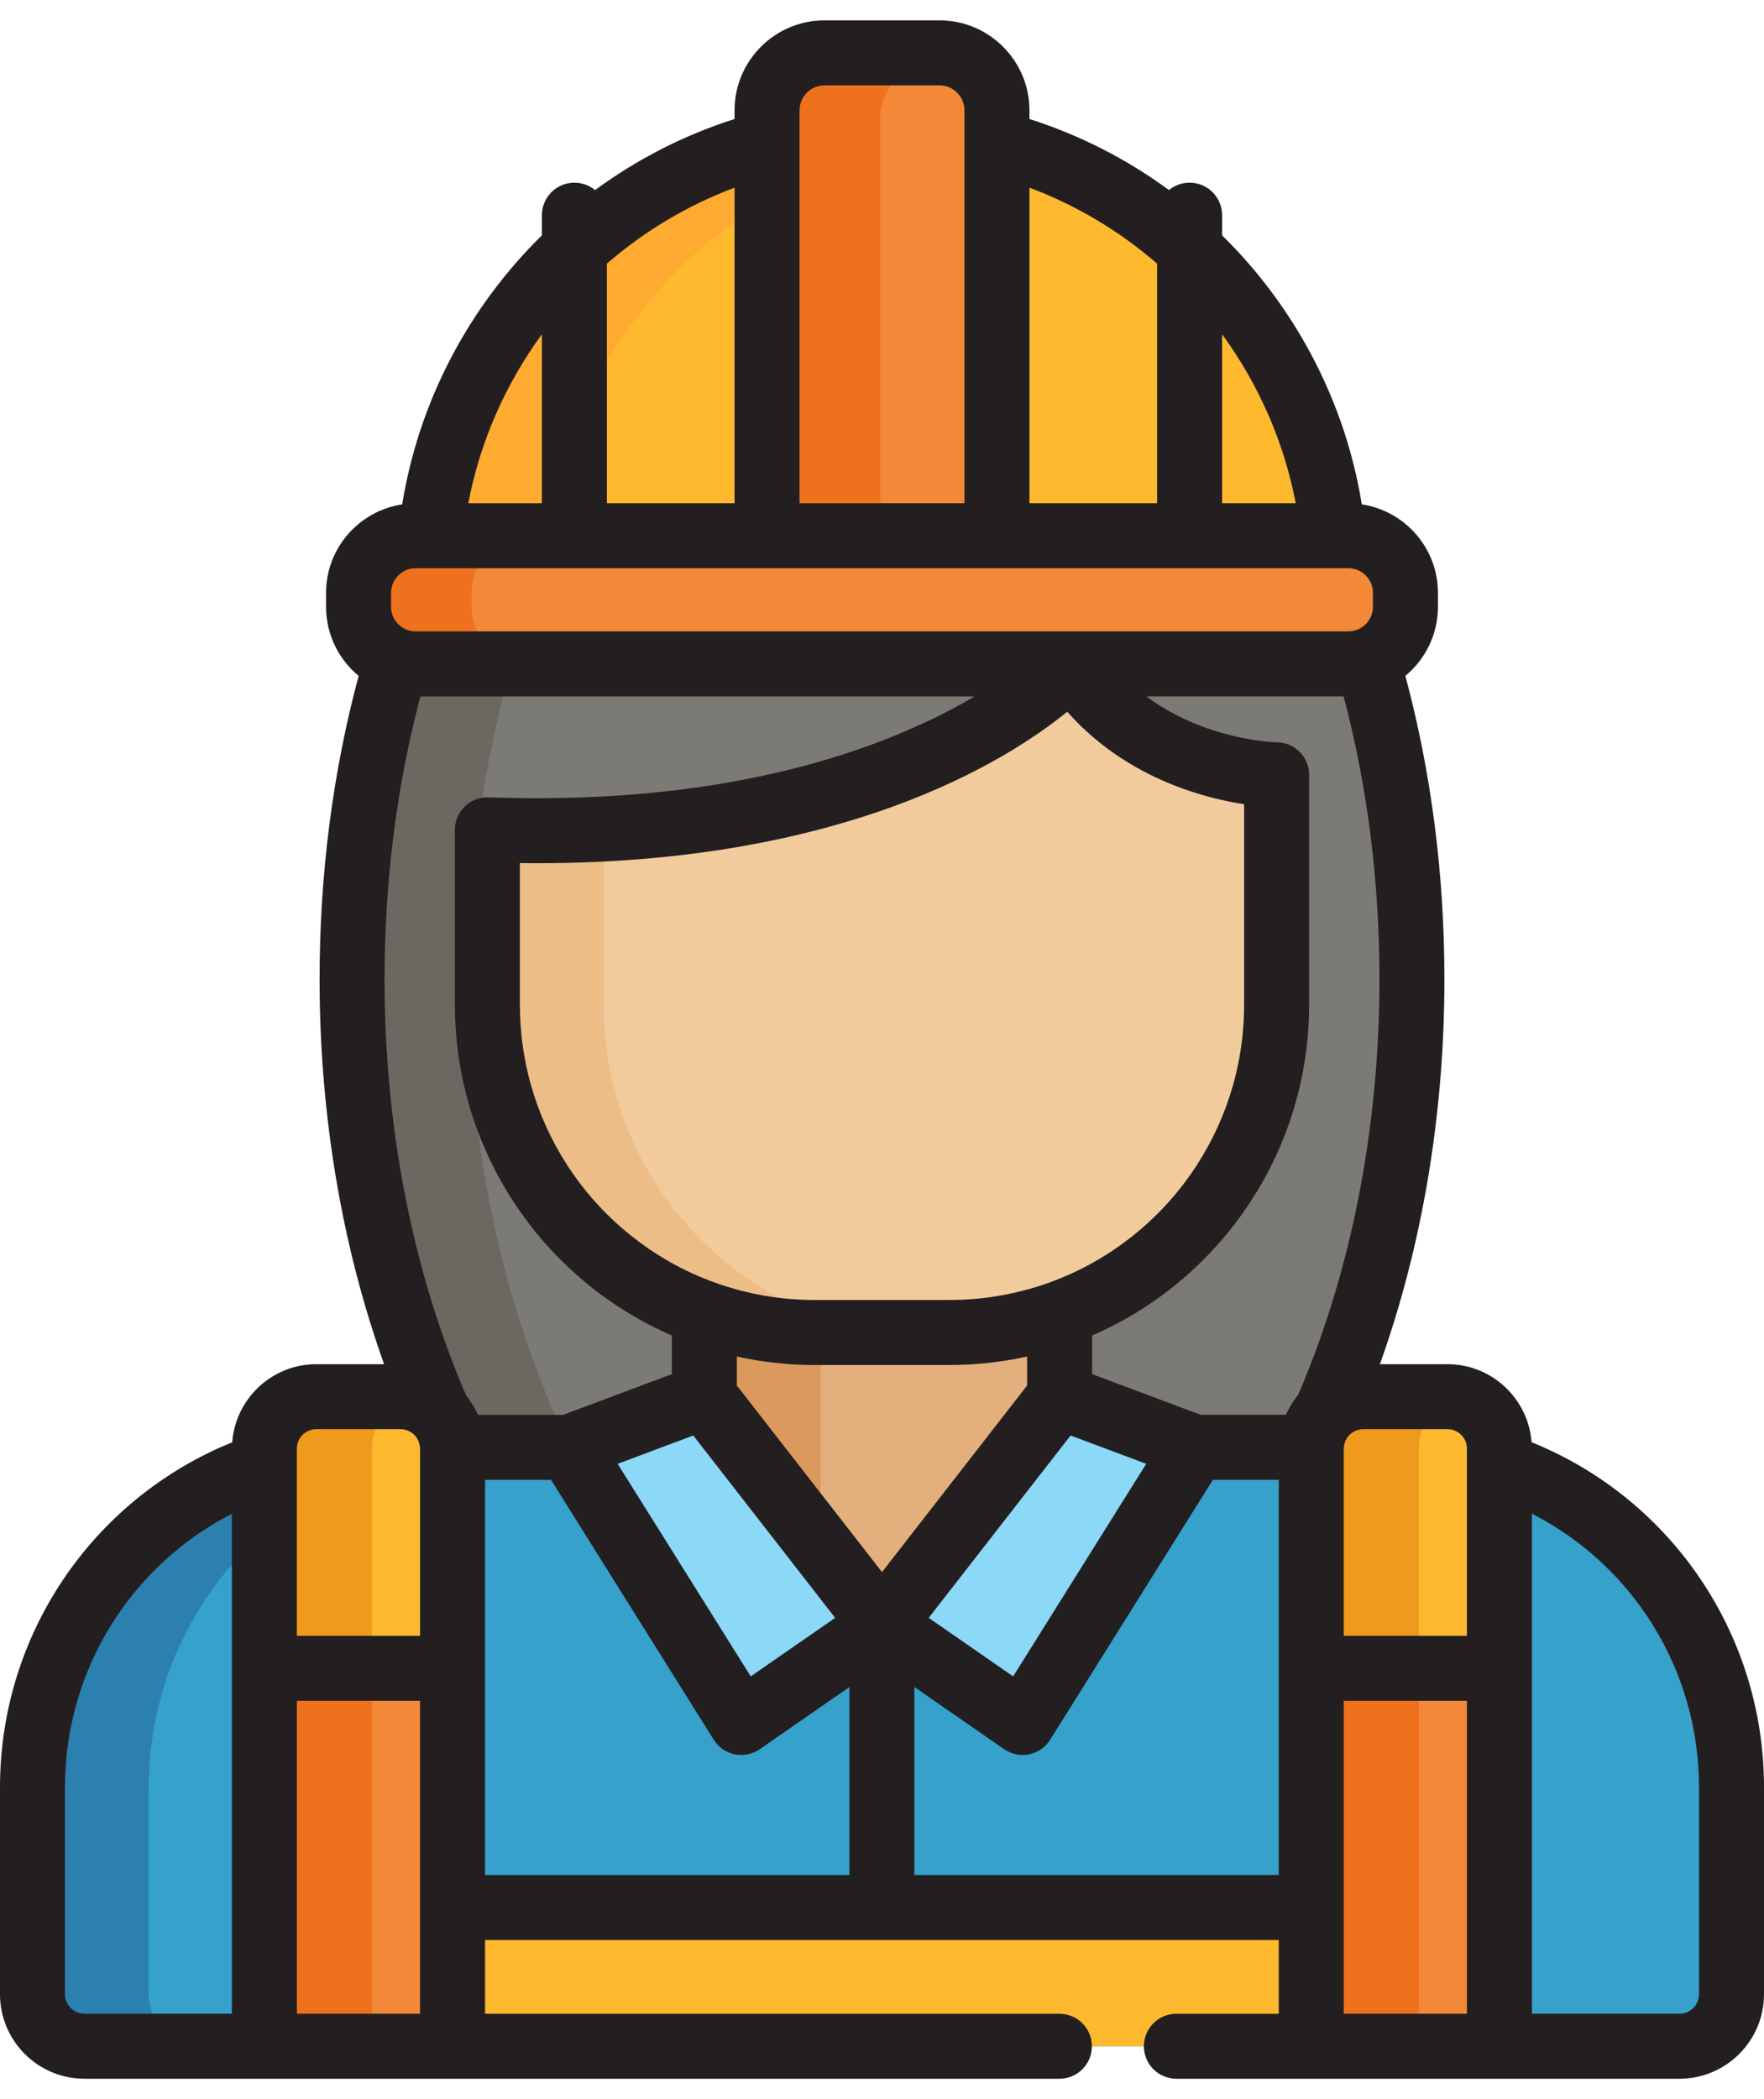 <svg width="58" height="69" viewBox="0 0 58 69" fill="none" xmlns="http://www.w3.org/2000/svg">
<g id="Frame 427321941">
<path id="Vector" d="M25.221 4.712C19.291 6.261 14.798 11.364 14.162 17.611H25.221V4.712Z" fill="#FFB92E"/>
<g id="Group">
<path id="Vector_2" d="M32.779 17.611V3.627C32.779 2.583 31.933 1.737 30.889 1.737H27.11C26.066 1.737 25.22 2.583 25.22 3.627V17.611L32.779 17.611Z" fill="#F28838"/>
<path id="Vector_3" d="M46.21 19.947V19.486C46.21 18.451 45.37 17.611 44.335 17.611H33.061H24.939H13.665C12.629 17.611 11.789 18.451 11.789 19.486V19.947C11.789 20.983 12.629 21.823 13.665 21.823H24.939H33.061H44.335C45.371 21.823 46.21 20.983 46.21 19.947Z" fill="#F28838"/>
</g>
<path id="Vector_4" d="M30.829 2.022H28.084C27.041 2.022 26.195 2.868 26.195 3.912V17.896H28.939V3.912C28.939 2.868 29.785 2.022 30.829 2.022Z" fill="#EF711D"/>
<path id="Vector_5" d="M26.053 6.143V4.997C20.123 6.546 15.63 11.649 14.994 17.896H17.995C18.519 12.755 21.655 8.391 26.053 6.143Z" fill="#FFAB31"/>
<path id="Vector_6" d="M15.508 19.947V19.486C15.508 18.451 16.348 17.611 17.384 17.611H14.639C13.604 17.611 12.764 18.451 12.764 19.486V19.947C12.764 20.983 13.603 21.823 14.639 21.823H17.384C16.348 21.823 15.508 20.983 15.508 19.947Z" fill="#EF711D"/>
<g id="Group_2">
<path id="Vector_7" d="M24.939 21.823H13.665C13.446 21.823 13.237 21.784 13.042 21.715C12.1 24.921 11.576 28.465 11.576 32.192C11.576 37.453 12.619 42.35 14.411 46.447C14.663 46.713 14.831 47.06 14.87 47.446C14.891 47.489 14.912 47.533 14.934 47.576H18.708L23.156 45.91L23.162 45.918V45.914L23.159 45.91V43.173C23.16 43.174 23.161 43.174 23.162 43.174C19.002 41.687 16.024 37.713 16.024 33.042V27.277C29.957 27.776 35.228 21.823 35.228 21.823H33.061H24.939L24.939 21.823Z" fill="#7C7A75"/>
<path id="Vector_8" d="M44.958 21.715C44.763 21.784 44.554 21.823 44.335 21.823H35.228C37.596 25.425 41.975 25.469 41.975 25.469V31.883V33.042C41.975 37.715 38.995 41.691 34.833 43.176C34.835 43.175 34.837 43.175 34.84 43.174V45.911L39.288 47.576H43.066C43.084 47.538 43.103 47.501 43.121 47.463C43.158 47.063 43.332 46.704 43.595 46.432C45.383 42.338 46.424 37.447 46.424 32.192C46.424 28.465 45.9 24.921 44.958 21.715Z" fill="#7C7A75"/>
</g>
<path id="Vector_9" d="M35.228 21.823C35.228 21.823 29.958 27.776 16.025 27.277V33.042C16.025 38.984 20.842 43.801 26.784 43.801H31.216C37.158 43.801 41.975 38.984 41.975 33.042V25.469C41.975 25.469 37.597 25.425 35.228 21.823Z" fill="#F2CB9C"/>
<path id="Vector_10" d="M19.848 33.042V28.87V28.01V27.15C19.498 27.159 19.143 27.165 18.78 27.165C18.48 27.165 18.177 27.161 17.871 27.155C17.642 27.148 17.419 27.239 17.255 27.399C17.091 27.56 16.999 27.78 16.999 28.01V33.042C16.999 39.053 21.889 43.944 27.9 43.944H30.749C24.738 43.943 19.848 39.053 19.848 33.042Z" fill="#EDBD88"/>
<g id="Group_3">
<path id="Vector_11" d="M20.392 21.715H17.543L17.494 21.823H20.343L20.392 21.715Z" fill="#6B6861"/>
<path id="Vector_12" d="M45.932 21.715C45.737 21.784 45.528 21.823 45.309 21.823H45.962C45.952 21.787 45.943 21.75 45.932 21.715Z" fill="#6B6861"/>
<path id="Vector_13" d="M16.503 41.336L16.504 41.336C16.479 41.232 16.453 41.129 16.429 41.025C16.398 40.897 16.365 40.771 16.336 40.642C16.297 40.471 16.261 40.297 16.224 40.123C16.197 39.999 16.169 39.877 16.144 39.752C16.107 39.571 16.074 39.387 16.04 39.204C16.018 39.085 15.994 38.968 15.973 38.848C15.94 38.664 15.912 38.477 15.882 38.291C15.862 38.171 15.841 38.052 15.823 37.931C15.794 37.739 15.769 37.544 15.743 37.35C15.727 37.234 15.71 37.119 15.695 37.002C15.67 36.802 15.649 36.599 15.627 36.398C15.615 36.285 15.601 36.174 15.589 36.061C15.569 35.862 15.554 35.66 15.537 35.46C15.527 35.343 15.515 35.226 15.507 35.108C15.493 34.925 15.483 34.739 15.472 34.554C15.464 34.417 15.454 34.282 15.447 34.145C15.435 33.919 15.429 33.691 15.421 33.462C15.418 33.366 15.413 33.27 15.411 33.173C15.403 32.848 15.398 32.52 15.398 32.191C15.398 31.26 15.431 30.339 15.495 29.433C15.684 26.754 16.145 24.198 16.834 21.823H14.639C14.42 21.823 14.211 21.784 14.016 21.715C13.309 24.119 12.838 26.714 12.646 29.433C12.583 30.34 12.55 31.26 12.55 32.191C12.55 32.52 12.554 32.847 12.562 33.173C12.564 33.27 12.57 33.366 12.573 33.462C12.58 33.691 12.587 33.919 12.598 34.145C12.605 34.282 12.615 34.418 12.623 34.554C12.635 34.739 12.644 34.925 12.658 35.108C12.667 35.226 12.678 35.343 12.689 35.46C12.705 35.66 12.721 35.862 12.741 36.061C12.752 36.174 12.766 36.285 12.779 36.398C12.8 36.599 12.821 36.802 12.847 37.002C12.861 37.119 12.879 37.234 12.894 37.35C12.921 37.544 12.945 37.739 12.974 37.931C12.993 38.052 13.014 38.171 13.033 38.291C13.063 38.477 13.092 38.664 13.124 38.848C13.145 38.968 13.169 39.085 13.191 39.204C13.226 39.387 13.258 39.571 13.295 39.752C13.321 39.877 13.349 39.999 13.375 40.123C13.412 40.297 13.448 40.471 13.487 40.642C13.517 40.771 13.549 40.897 13.58 41.025C13.62 41.19 13.658 41.355 13.7 41.518C13.734 41.651 13.771 41.78 13.806 41.912C13.848 42.068 13.889 42.225 13.932 42.379C13.971 42.514 14.013 42.647 14.053 42.782C14.097 42.929 14.139 43.078 14.185 43.225C14.228 43.362 14.274 43.496 14.318 43.632C14.364 43.773 14.409 43.914 14.457 44.054C14.507 44.2 14.56 44.343 14.612 44.488C14.657 44.614 14.7 44.741 14.747 44.866C14.805 45.023 14.867 45.177 14.928 45.332C14.97 45.441 15.011 45.552 15.055 45.66C15.122 45.826 15.192 45.988 15.262 46.151C15.301 46.244 15.339 46.339 15.379 46.431C15.379 46.431 15.38 46.432 15.38 46.432C15.382 46.437 15.384 46.442 15.386 46.447C15.638 46.713 15.806 47.06 15.845 47.446C15.866 47.489 15.888 47.532 15.909 47.576C15.909 47.576 16.663 48.416 18.01 49.497C19.084 50.386 20.146 51.127 21.193 51.737C17.812 47.23 16.503 41.336 16.503 41.336Z" fill="#6B6861"/>
</g>
<g id="Group_4">
<path id="Vector_14" d="M29 53.416L33.624 56.62L39.288 47.576L34.84 45.91L29 53.416Z" fill="#8BD8F7"/>
<path id="Vector_15" d="M28.996 53.416L24.372 56.62L18.709 47.576L23.156 45.91L28.996 53.416Z" fill="#8BD8F7"/>
</g>
<g id="Group_5">
<path id="Vector_16" d="M8.692 48.155C4.262 49.638 1.068 53.819 1.068 58.749V65.553C1.068 66.497 1.834 67.263 2.778 67.263H8.692V48.155Z" fill="#36A1CB"/>
<path id="Vector_17" d="M49.301 48.152V67.263H55.222C56.166 67.263 56.932 66.498 56.932 65.553V58.749C56.932 53.816 53.735 49.634 49.301 48.152Z" fill="#36A1CB"/>
<path id="Vector_18" d="M38.679 67.263H43.114V47.62C43.114 47.605 43.116 47.591 43.116 47.576H39.288L33.624 56.62L29 53.416L28.984 53.4L28.997 53.416L24.373 56.62L18.709 47.576H14.877C14.878 47.59 14.88 47.605 14.88 47.62V67.263H34.833" fill="#36A1CB"/>
</g>
<path id="Vector_19" d="M14.879 67.263V62.702H43.114V67.263" fill="#FFB92E"/>
<path id="Vector_20" d="M34.412 43.317C33.402 43.631 32.329 43.801 31.216 43.801H26.784C25.671 43.801 24.598 43.631 23.588 43.317C23.444 43.272 23.301 43.224 23.16 43.174V45.911L29 53.416L34.84 45.911V43.174C34.699 43.224 34.556 43.272 34.412 43.317Z" fill="#E2AF7D"/>
<g id="Group_6">
<path id="Vector_21" d="M32.779 17.611H43.838C43.202 11.364 38.709 6.261 32.779 4.712V17.611Z" fill="#FFB92E"/>
<path id="Vector_22" d="M49.3 67.263V47.62C49.3 46.676 48.535 45.91 47.591 45.91H44.823C43.879 45.91 43.113 46.676 43.113 47.62V67.263L49.3 67.263Z" fill="#FFB92E"/>
<path id="Vector_23" d="M14.879 67.263V47.62C14.879 46.676 14.114 45.91 13.17 45.91H10.401C9.457 45.91 8.692 46.676 8.692 47.62V67.263L14.879 67.263Z" fill="#FFB92E"/>
</g>
<g id="Group_7">
<path id="Vector_24" d="M14.881 54.841H8.693V67.263H14.881V54.841Z" fill="#F28838"/>
<path id="Vector_25" d="M49.302 54.841H43.114V67.263H49.302V54.841Z" fill="#F28838"/>
</g>
<path id="Vector_26" d="M26.983 48.647V47.667V45.91V45.177V44.93V43.772C26.146 43.712 25.336 43.557 24.563 43.317C24.419 43.272 24.276 43.224 24.134 43.174V45.91L26.983 49.572V48.647H26.983Z" fill="#DB995D"/>
<path id="Vector_27" d="M4.891 65.553V58.749C4.891 54.959 6.781 51.613 9.667 49.593V48.155C5.236 49.638 2.042 53.819 2.042 58.749V65.553C2.042 66.497 2.808 67.263 3.752 67.263H6.601C5.657 67.263 4.891 66.498 4.891 65.553Z" fill="#2B80AF"/>
<path id="Vector_28" d="M11.091 45.91C10.147 45.91 9.382 46.676 9.382 47.62V55.226H12.231V47.62C12.231 46.69 12.975 45.934 13.9 45.913C13.886 45.912 13.873 45.91 13.86 45.91H11.091Z" fill="#EF9A1D"/>
<path id="Vector_29" d="M12.231 54.841H9.382V67.263H12.231V54.841Z" fill="#EF711D"/>
<path id="Vector_30" d="M45.513 45.91C44.569 45.91 43.803 46.676 43.803 47.62V55.226H46.652V47.62C46.652 46.69 47.396 45.934 48.321 45.913C48.308 45.912 48.294 45.91 48.281 45.91H45.513Z" fill="#EF9A1D"/>
<path id="Vector_31" d="M46.652 54.841H43.803V67.263H46.652V54.841Z" fill="#EF711D"/>
<path id="Vector_32" d="M50.358 47.407C50.249 45.975 49.051 44.842 47.591 44.842H45.371C46.761 40.96 47.492 36.632 47.492 32.191C47.492 28.741 47.06 25.39 46.208 22.217C46.861 21.677 47.279 20.86 47.279 19.947V19.486C47.279 18.013 46.19 16.793 44.776 16.579C44.224 13.171 42.575 10.087 40.182 7.736V7.073C40.182 6.483 39.704 6.005 39.114 6.005C38.856 6.005 38.62 6.096 38.435 6.248C37.061 5.239 35.516 4.443 33.848 3.912V3.627C33.848 1.996 32.521 0.669 30.89 0.669H27.11C25.479 0.669 24.152 1.996 24.152 3.627V3.912C22.483 4.443 20.939 5.239 19.565 6.249C19.38 6.097 19.144 6.005 18.886 6.005C18.296 6.005 17.818 6.483 17.818 7.074V7.736C15.424 10.086 13.776 13.171 13.224 16.579C11.81 16.793 10.721 18.013 10.721 19.486V19.947C10.721 20.86 11.138 21.677 11.792 22.217C10.94 25.39 10.508 28.741 10.508 32.191C10.508 36.632 11.239 40.96 12.629 44.842H10.402C8.941 44.842 7.743 45.976 7.635 47.41C3.039 49.273 0 53.736 0 58.749V65.553C0 67.085 1.246 68.331 2.778 68.331H8.692H14.88H34.833C35.423 68.331 35.901 67.853 35.901 67.263C35.901 66.673 35.423 66.195 34.833 66.195H15.948V63.77H42.045V66.195H38.679C38.089 66.195 37.611 66.673 37.611 67.263C37.611 67.853 38.089 68.331 38.679 68.331H43.113H49.3H55.222C56.754 68.331 58 67.085 58 65.553V58.748C58 53.733 54.959 49.269 50.358 47.407ZM48.232 47.62V48.152V53.772H44.182V47.647C44.182 47.633 44.183 47.62 44.184 47.606C44.184 47.605 44.183 47.604 44.183 47.602C44.184 47.578 44.187 47.555 44.191 47.531C44.194 47.506 44.199 47.481 44.205 47.458C44.21 47.439 44.216 47.42 44.222 47.402C44.229 47.383 44.236 47.364 44.245 47.347C44.254 47.328 44.264 47.31 44.274 47.292C44.283 47.277 44.292 47.262 44.302 47.248C44.418 47.086 44.608 46.979 44.822 46.979H47.591C47.945 46.979 48.232 47.266 48.232 47.62ZM15.714 46.508C15.688 46.448 15.659 46.389 15.629 46.331C15.611 46.298 15.592 46.265 15.573 46.233C15.552 46.196 15.53 46.161 15.508 46.126C15.489 46.096 15.47 46.067 15.45 46.038C15.411 45.981 15.37 45.925 15.326 45.871C13.571 41.798 12.644 37.072 12.644 32.192C12.644 28.973 13.04 25.849 13.823 22.892H32.043C29.773 24.233 25.786 25.889 19.654 26.19C19.64 26.191 19.625 26.192 19.611 26.192C19.433 26.201 19.253 26.208 19.072 26.214C19.025 26.216 18.979 26.218 18.931 26.219C18.774 26.224 18.615 26.228 18.455 26.23C18.401 26.232 18.347 26.233 18.293 26.234C18.085 26.237 17.875 26.239 17.663 26.239C17.139 26.239 16.6 26.229 16.063 26.21C15.771 26.201 15.491 26.307 15.283 26.509C15.074 26.71 14.956 26.988 14.956 27.277V33.042C14.956 33.222 14.962 33.401 14.97 33.58C14.972 33.639 14.976 33.698 14.98 33.757C14.987 33.877 14.996 33.996 15.007 34.115C15.013 34.183 15.019 34.251 15.026 34.318C15.04 34.452 15.058 34.585 15.077 34.718C15.094 34.838 15.114 34.958 15.135 35.077C15.146 35.141 15.157 35.205 15.169 35.268C15.191 35.38 15.213 35.49 15.238 35.6C15.246 35.637 15.255 35.673 15.263 35.709C15.485 36.667 15.823 37.58 16.262 38.433C16.266 38.442 16.27 38.45 16.275 38.459C16.337 38.58 16.402 38.7 16.469 38.819C16.471 38.824 16.474 38.828 16.477 38.833C16.597 39.046 16.723 39.254 16.856 39.459C16.878 39.493 16.9 39.529 16.923 39.563C16.974 39.64 17.027 39.716 17.08 39.792C17.129 39.862 17.178 39.932 17.229 40.001C17.272 40.06 17.315 40.12 17.36 40.178C17.456 40.306 17.554 40.431 17.655 40.554C17.657 40.557 17.659 40.559 17.661 40.562C17.777 40.703 17.897 40.84 18.02 40.976C18.031 40.988 18.043 41.001 18.054 41.013C19.164 42.231 20.531 43.225 22.091 43.9V45.169L18.515 46.508H15.714L15.714 46.508ZM37.697 25.404C37.718 25.415 37.739 25.426 37.759 25.436C37.819 25.466 37.878 25.496 37.938 25.524C37.949 25.529 37.961 25.535 37.972 25.541C38.045 25.575 38.118 25.609 38.19 25.641C38.192 25.642 38.195 25.643 38.198 25.644C38.265 25.674 38.333 25.703 38.4 25.732C38.419 25.74 38.438 25.747 38.458 25.756C38.508 25.776 38.558 25.796 38.608 25.816C38.631 25.825 38.655 25.834 38.678 25.843C38.724 25.861 38.769 25.878 38.814 25.894C38.839 25.903 38.863 25.912 38.888 25.921C38.932 25.937 38.975 25.952 39.018 25.967C39.043 25.976 39.067 25.984 39.091 25.992C39.136 26.007 39.18 26.022 39.224 26.036C39.245 26.043 39.267 26.05 39.289 26.057C39.338 26.073 39.387 26.088 39.435 26.102C39.451 26.107 39.467 26.112 39.483 26.117C39.548 26.136 39.612 26.154 39.675 26.172C39.678 26.172 39.681 26.173 39.684 26.174C39.743 26.19 39.801 26.206 39.859 26.22C39.879 26.226 39.898 26.23 39.917 26.235C39.958 26.245 39.999 26.255 40.039 26.265C40.061 26.27 40.083 26.275 40.105 26.28C40.142 26.289 40.178 26.297 40.214 26.305C40.236 26.31 40.259 26.315 40.281 26.32C40.316 26.327 40.35 26.335 40.384 26.342C40.406 26.346 40.427 26.351 40.449 26.355C40.483 26.361 40.516 26.368 40.549 26.374C40.569 26.378 40.589 26.382 40.609 26.386C40.645 26.392 40.679 26.398 40.714 26.404C40.73 26.407 40.746 26.41 40.761 26.412C40.811 26.421 40.859 26.429 40.906 26.436V33.042C40.906 33.191 40.902 33.34 40.895 33.487C40.893 33.54 40.889 33.592 40.886 33.644C40.88 33.738 40.873 33.831 40.864 33.924C40.859 33.988 40.853 34.052 40.846 34.115C40.837 34.192 40.827 34.269 40.816 34.346C40.776 34.643 40.723 34.936 40.655 35.226C40.649 35.254 40.642 35.283 40.636 35.311C40.61 35.417 40.583 35.522 40.554 35.627C40.55 35.642 40.545 35.656 40.541 35.67C40.41 36.135 40.244 36.588 40.047 37.024C40.045 37.029 40.043 37.034 40.041 37.038C39.852 37.453 39.634 37.853 39.391 38.236C39.364 38.278 39.337 38.321 39.31 38.362C39.268 38.426 39.225 38.489 39.181 38.552C39.138 38.614 39.094 38.676 39.05 38.737C39.016 38.784 38.982 38.831 38.947 38.877C38.772 39.109 38.587 39.334 38.391 39.549C38.386 39.554 38.381 39.56 38.376 39.565C38.276 39.676 38.172 39.784 38.067 39.89C38.066 39.891 38.065 39.892 38.064 39.892C37.297 40.659 36.402 41.299 35.414 41.776C35.414 41.776 35.413 41.776 35.413 41.776C35.282 41.839 35.15 41.899 35.016 41.956C34.996 41.965 34.976 41.973 34.956 41.981C34.836 42.032 34.713 42.08 34.59 42.126C34.569 42.134 34.548 42.142 34.528 42.15C34.25 42.251 33.966 42.34 33.677 42.415C33.637 42.426 33.597 42.435 33.558 42.445C33.455 42.471 33.351 42.495 33.246 42.517C33.202 42.527 33.157 42.536 33.112 42.545C32.988 42.57 32.864 42.592 32.738 42.612C32.719 42.615 32.7 42.619 32.681 42.622C32.539 42.644 32.395 42.662 32.251 42.677C32.208 42.681 32.165 42.685 32.121 42.689C32.013 42.699 31.905 42.708 31.795 42.714C31.751 42.717 31.707 42.719 31.662 42.722C31.514 42.728 31.366 42.733 31.217 42.733H26.784C26.635 42.733 26.486 42.728 26.338 42.722C26.294 42.72 26.25 42.717 26.205 42.714C26.096 42.708 25.988 42.699 25.88 42.689C25.836 42.685 25.793 42.681 25.749 42.677C25.605 42.662 25.462 42.644 25.319 42.622C25.3 42.619 25.281 42.615 25.262 42.612C25.137 42.592 25.012 42.57 24.889 42.545C24.844 42.536 24.799 42.527 24.755 42.517C24.65 42.495 24.546 42.471 24.443 42.445C24.404 42.435 24.364 42.426 24.324 42.416C23.879 42.298 23.446 42.151 23.029 41.975C23.017 41.97 23.006 41.965 22.995 41.96C22.859 41.902 22.724 41.842 22.592 41.778C22.589 41.776 22.586 41.775 22.583 41.774C21.463 41.233 20.463 40.482 19.633 39.574C19.623 39.563 19.613 39.552 19.602 39.541C19.504 39.433 19.409 39.323 19.316 39.21C19.313 39.207 19.31 39.204 19.308 39.201C19.219 39.093 19.133 38.982 19.048 38.871C19.012 38.823 18.977 38.774 18.942 38.725C18.899 38.666 18.857 38.607 18.815 38.547C18.77 38.481 18.725 38.415 18.681 38.348C18.655 38.308 18.63 38.269 18.605 38.229C18.359 37.842 18.14 37.437 17.95 37.017C17.95 37.016 17.949 37.015 17.949 37.014C17.751 36.575 17.585 36.12 17.454 35.653C17.451 35.642 17.448 35.632 17.445 35.622C17.416 35.516 17.388 35.41 17.363 35.302C17.356 35.275 17.35 35.247 17.343 35.22C17.277 34.932 17.224 34.639 17.184 34.343C17.173 34.267 17.163 34.19 17.154 34.113C17.147 34.05 17.141 33.986 17.136 33.923C17.127 33.83 17.12 33.736 17.114 33.642C17.111 33.591 17.107 33.539 17.105 33.487C17.098 33.339 17.094 33.191 17.094 33.042V28.371C17.285 28.374 17.475 28.375 17.663 28.375C17.664 28.375 17.664 28.375 17.665 28.375C17.947 28.375 18.224 28.371 18.498 28.366C18.559 28.365 18.619 28.364 18.68 28.363C18.951 28.356 19.22 28.348 19.484 28.337C19.504 28.337 19.523 28.335 19.543 28.334C19.795 28.323 20.043 28.31 20.288 28.295C20.337 28.292 20.386 28.289 20.434 28.286C20.692 28.269 20.948 28.25 21.199 28.229C21.227 28.227 21.255 28.224 21.283 28.222C21.519 28.201 21.751 28.179 21.981 28.155C22.014 28.151 22.048 28.148 22.082 28.144C22.328 28.118 22.571 28.089 22.811 28.058C22.841 28.055 22.87 28.051 22.901 28.047C23.129 28.017 23.355 27.985 23.577 27.952C23.594 27.95 23.61 27.947 23.627 27.945C23.862 27.909 24.093 27.871 24.321 27.832C24.349 27.827 24.378 27.822 24.406 27.817C24.863 27.736 25.305 27.649 25.732 27.556C25.757 27.55 25.782 27.545 25.806 27.539C26.234 27.444 26.647 27.343 27.046 27.237C27.066 27.232 27.086 27.227 27.106 27.221C27.508 27.113 27.894 27 28.266 26.883C28.279 26.879 28.293 26.875 28.305 26.871C28.684 26.751 29.046 26.627 29.394 26.5C29.399 26.498 29.404 26.497 29.41 26.495C29.584 26.431 29.755 26.366 29.922 26.301C29.926 26.299 29.93 26.298 29.934 26.296C30.268 26.165 30.587 26.032 30.892 25.897C30.898 25.894 30.905 25.892 30.912 25.889C31.213 25.755 31.5 25.62 31.772 25.485C31.779 25.482 31.787 25.478 31.794 25.475C32.065 25.34 32.322 25.205 32.566 25.072C32.572 25.068 32.578 25.065 32.584 25.061C32.827 24.927 33.057 24.794 33.273 24.664C33.277 24.661 33.282 24.659 33.286 24.656C33.503 24.524 33.706 24.395 33.896 24.27C33.898 24.268 33.901 24.267 33.903 24.265C33.998 24.202 34.089 24.14 34.177 24.08C34.179 24.078 34.181 24.076 34.184 24.075C34.358 23.954 34.52 23.837 34.669 23.725C34.674 23.721 34.679 23.718 34.684 23.713C34.829 23.605 34.961 23.501 35.082 23.403C35.085 23.401 35.088 23.398 35.09 23.396C35.094 23.4 35.098 23.404 35.102 23.408C35.112 23.42 35.124 23.432 35.135 23.444C35.188 23.504 35.242 23.562 35.296 23.619C35.316 23.64 35.336 23.66 35.356 23.681C35.402 23.729 35.448 23.776 35.495 23.822C35.518 23.844 35.541 23.866 35.563 23.888C35.608 23.931 35.653 23.973 35.699 24.015C35.722 24.037 35.746 24.059 35.77 24.08C35.816 24.121 35.861 24.162 35.907 24.201C35.931 24.221 35.953 24.241 35.977 24.261C36.026 24.303 36.076 24.343 36.125 24.384C36.145 24.4 36.165 24.416 36.185 24.432C36.246 24.481 36.308 24.528 36.37 24.575C36.378 24.581 36.386 24.587 36.394 24.593C36.467 24.647 36.539 24.7 36.612 24.751C36.618 24.755 36.624 24.759 36.63 24.763C36.695 24.809 36.76 24.853 36.826 24.896C36.845 24.909 36.865 24.921 36.885 24.934C36.936 24.967 36.988 25 37.04 25.032C37.064 25.047 37.087 25.061 37.111 25.076C37.159 25.105 37.208 25.134 37.256 25.162C37.281 25.177 37.305 25.191 37.33 25.205C37.378 25.233 37.427 25.259 37.475 25.286C37.498 25.299 37.522 25.312 37.546 25.325C37.596 25.352 37.647 25.378 37.697 25.404ZM24.451 44.637C24.613 44.67 24.776 44.699 24.94 44.725C24.973 44.73 25.007 44.735 25.041 44.74C25.208 44.765 25.377 44.787 25.546 44.804C25.573 44.807 25.6 44.809 25.628 44.812C25.805 44.83 25.983 44.843 26.161 44.853C26.177 44.854 26.193 44.854 26.209 44.855C26.4 44.864 26.591 44.869 26.783 44.869H31.216C31.408 44.869 31.599 44.864 31.79 44.855C31.806 44.854 31.822 44.854 31.838 44.853C32.016 44.843 32.194 44.829 32.372 44.812C32.399 44.809 32.426 44.807 32.453 44.804C32.622 44.787 32.791 44.765 32.959 44.74C32.992 44.735 33.026 44.73 33.059 44.725C33.223 44.699 33.386 44.67 33.549 44.637C33.582 44.63 33.616 44.623 33.65 44.616C33.69 44.608 33.731 44.6 33.771 44.591V45.544L29 51.677L24.228 45.544V44.591C24.268 44.6 24.309 44.608 24.349 44.616C24.383 44.623 24.417 44.63 24.451 44.637ZM20.308 48.118L22.795 47.187L27.46 53.181L24.684 55.105L20.308 48.118ZM30.536 53.181L35.201 47.186L36.456 47.656L37.688 48.117L33.312 55.105L30.536 53.181ZM39.481 46.508L35.908 45.169V43.9C37.472 43.224 38.84 42.227 39.951 41.007C39.96 40.998 39.968 40.989 39.977 40.979C40.211 40.72 40.434 40.452 40.644 40.174C40.685 40.119 40.725 40.064 40.766 40.009C40.82 39.935 40.873 39.86 40.926 39.784C40.976 39.712 41.025 39.641 41.074 39.568C41.104 39.523 41.132 39.477 41.161 39.431C41.283 39.243 41.4 39.05 41.511 38.854C41.519 38.841 41.527 38.827 41.534 38.814C41.599 38.699 41.661 38.583 41.721 38.466C41.729 38.452 41.736 38.438 41.743 38.424C41.997 37.929 42.217 37.414 42.401 36.882C42.401 36.88 42.402 36.878 42.403 36.876C42.533 36.497 42.644 36.11 42.736 35.715C42.745 35.676 42.754 35.636 42.763 35.597C42.787 35.489 42.81 35.38 42.831 35.27C42.843 35.204 42.855 35.138 42.866 35.072C42.886 34.957 42.905 34.842 42.922 34.726C42.942 34.591 42.959 34.454 42.974 34.317C42.981 34.25 42.987 34.183 42.993 34.116C43.004 33.996 43.013 33.876 43.02 33.756C43.024 33.697 43.028 33.638 43.03 33.579C43.038 33.401 43.044 33.221 43.044 33.041V25.469C43.044 24.883 42.572 24.406 41.986 24.4C41.986 24.4 41.981 24.4 41.976 24.4C41.973 24.4 41.969 24.4 41.965 24.4C41.96 24.4 41.954 24.399 41.947 24.399C41.941 24.399 41.935 24.399 41.929 24.398C41.92 24.398 41.909 24.397 41.899 24.397C41.892 24.397 41.885 24.396 41.876 24.396C41.858 24.395 41.836 24.393 41.813 24.392C41.805 24.391 41.796 24.39 41.787 24.39C41.769 24.388 41.751 24.387 41.731 24.385C41.719 24.384 41.707 24.383 41.695 24.382C41.675 24.38 41.654 24.378 41.632 24.376C41.619 24.375 41.607 24.373 41.593 24.372C41.56 24.368 41.526 24.364 41.49 24.36C41.481 24.359 41.471 24.358 41.462 24.357C41.428 24.353 41.393 24.348 41.357 24.343C41.342 24.341 41.325 24.338 41.31 24.336C41.279 24.332 41.248 24.327 41.216 24.322C41.199 24.319 41.181 24.317 41.164 24.314C41.127 24.308 41.089 24.301 41.05 24.294C41.037 24.292 41.024 24.29 41.011 24.287C40.959 24.278 40.906 24.268 40.852 24.257C40.836 24.254 40.82 24.25 40.804 24.247C40.763 24.238 40.722 24.23 40.679 24.22C40.659 24.216 40.638 24.211 40.618 24.206C40.576 24.197 40.533 24.186 40.49 24.176C40.471 24.171 40.452 24.167 40.433 24.162C40.371 24.146 40.309 24.13 40.245 24.112C40.237 24.11 40.229 24.107 40.221 24.105C40.164 24.09 40.107 24.073 40.049 24.055C40.028 24.049 40.006 24.042 39.984 24.035C39.937 24.021 39.89 24.006 39.843 23.99C39.82 23.982 39.797 23.975 39.774 23.967C39.719 23.949 39.663 23.929 39.607 23.909C39.593 23.903 39.579 23.899 39.565 23.893C39.495 23.868 39.425 23.841 39.354 23.812C39.335 23.805 39.316 23.797 39.297 23.789C39.244 23.767 39.19 23.744 39.137 23.721C39.113 23.711 39.089 23.7 39.064 23.689C39.012 23.666 38.959 23.642 38.906 23.616C38.885 23.606 38.864 23.596 38.842 23.586C38.769 23.551 38.696 23.514 38.623 23.476C38.612 23.47 38.602 23.465 38.592 23.459C38.529 23.425 38.466 23.391 38.402 23.355C38.379 23.341 38.355 23.327 38.331 23.313C38.279 23.283 38.228 23.252 38.176 23.22C38.152 23.205 38.128 23.19 38.104 23.175C38.043 23.136 37.983 23.097 37.922 23.056C37.91 23.047 37.896 23.039 37.883 23.03C37.819 22.985 37.755 22.938 37.691 22.891H44.178C44.961 25.848 45.356 28.972 45.356 32.191C45.356 37.063 44.433 41.782 42.684 45.85C42.683 45.851 42.683 45.852 42.682 45.852C42.679 45.856 42.677 45.859 42.674 45.862C42.628 45.919 42.584 45.978 42.543 46.038C42.526 46.063 42.51 46.087 42.494 46.112C42.467 46.154 42.441 46.196 42.417 46.238C42.4 46.267 42.384 46.295 42.368 46.324C42.337 46.384 42.307 46.445 42.279 46.507H39.481V46.508ZM42.603 16.542H40.182V10.988C41.373 12.618 42.215 14.508 42.603 16.542ZM38.045 8.666V16.542H33.848V6.169C35.402 6.751 36.819 7.604 38.045 8.666ZM26.289 3.627C26.289 3.174 26.657 2.806 27.11 2.806H30.89C31.343 2.806 31.711 3.174 31.711 3.627V4.712V16.542H26.289V4.712V3.627H26.289ZM24.152 16.542H19.954V8.666C21.181 7.604 22.598 6.751 24.152 6.169V16.542ZM17.818 10.988V16.542H15.397C15.785 14.508 16.627 12.617 17.818 10.988ZM12.858 19.486C12.858 19.041 13.22 18.679 13.665 18.679H14.162H25.22H32.779H43.838H44.335C44.78 18.679 45.142 19.041 45.142 19.486V19.947C45.142 20.294 44.922 20.589 44.615 20.703C44.611 20.705 44.607 20.705 44.603 20.707C44.558 20.723 44.513 20.735 44.469 20.742C44.468 20.742 44.468 20.743 44.468 20.743C44.423 20.75 44.379 20.754 44.335 20.754H35.228H13.665C13.621 20.754 13.577 20.75 13.532 20.743C13.532 20.742 13.531 20.742 13.531 20.742C13.486 20.734 13.441 20.723 13.397 20.707C13.393 20.706 13.39 20.705 13.386 20.704C13.078 20.59 12.858 20.294 12.858 19.947V19.486ZM9.761 47.62C9.761 47.266 10.048 46.979 10.402 46.979H13.17C13.385 46.979 13.574 47.086 13.691 47.248C13.701 47.262 13.71 47.279 13.72 47.295C13.73 47.313 13.74 47.33 13.749 47.349C13.756 47.364 13.763 47.381 13.77 47.399C13.777 47.419 13.784 47.44 13.789 47.462C13.794 47.481 13.798 47.501 13.801 47.522C13.806 47.548 13.809 47.574 13.809 47.601C13.81 47.617 13.81 47.632 13.811 47.648V53.772H9.761V48.154V47.62H9.761ZM2.136 65.553V58.748C2.136 54.915 4.289 51.469 7.624 49.76V54.84V66.194H2.777C2.424 66.194 2.136 65.907 2.136 65.553ZM9.761 55.909H13.811V62.702V66.194H9.761V55.909ZM15.948 54.841V48.644H18.117L23.467 57.187C23.622 57.435 23.871 57.608 24.157 57.667C24.229 57.681 24.301 57.688 24.372 57.688C24.374 57.688 24.375 57.688 24.377 57.688C24.422 57.688 24.468 57.684 24.513 57.678C24.526 57.676 24.539 57.674 24.552 57.672C24.598 57.664 24.642 57.655 24.685 57.641C24.688 57.64 24.691 57.639 24.694 57.639C24.738 57.625 24.78 57.607 24.823 57.588C24.834 57.582 24.845 57.577 24.856 57.571C24.899 57.549 24.941 57.526 24.981 57.498L27.928 55.456V61.633H15.948L15.948 54.841ZM30.065 61.634V55.454L33.016 57.498C33.056 57.526 33.098 57.55 33.141 57.572C33.151 57.577 33.162 57.582 33.173 57.587C33.216 57.607 33.261 57.626 33.306 57.64C33.306 57.64 33.307 57.64 33.307 57.64C33.352 57.654 33.399 57.664 33.445 57.672C33.457 57.674 33.469 57.676 33.481 57.677C33.528 57.684 33.575 57.688 33.623 57.688C33.623 57.688 33.623 57.688 33.624 57.688C33.696 57.688 33.768 57.681 33.839 57.666C34.125 57.608 34.374 57.434 34.529 57.187L39.879 48.644H42.045V54.84V61.633H30.065V61.634H30.065ZM44.182 62.702V55.909H48.232V66.194H44.182V62.702ZM55.863 65.553C55.863 65.907 55.576 66.194 55.222 66.194H50.369V54.841V49.756C53.708 51.464 55.863 54.911 55.863 58.749V65.553Z" fill="#231F20"/>
</g>
</svg>
